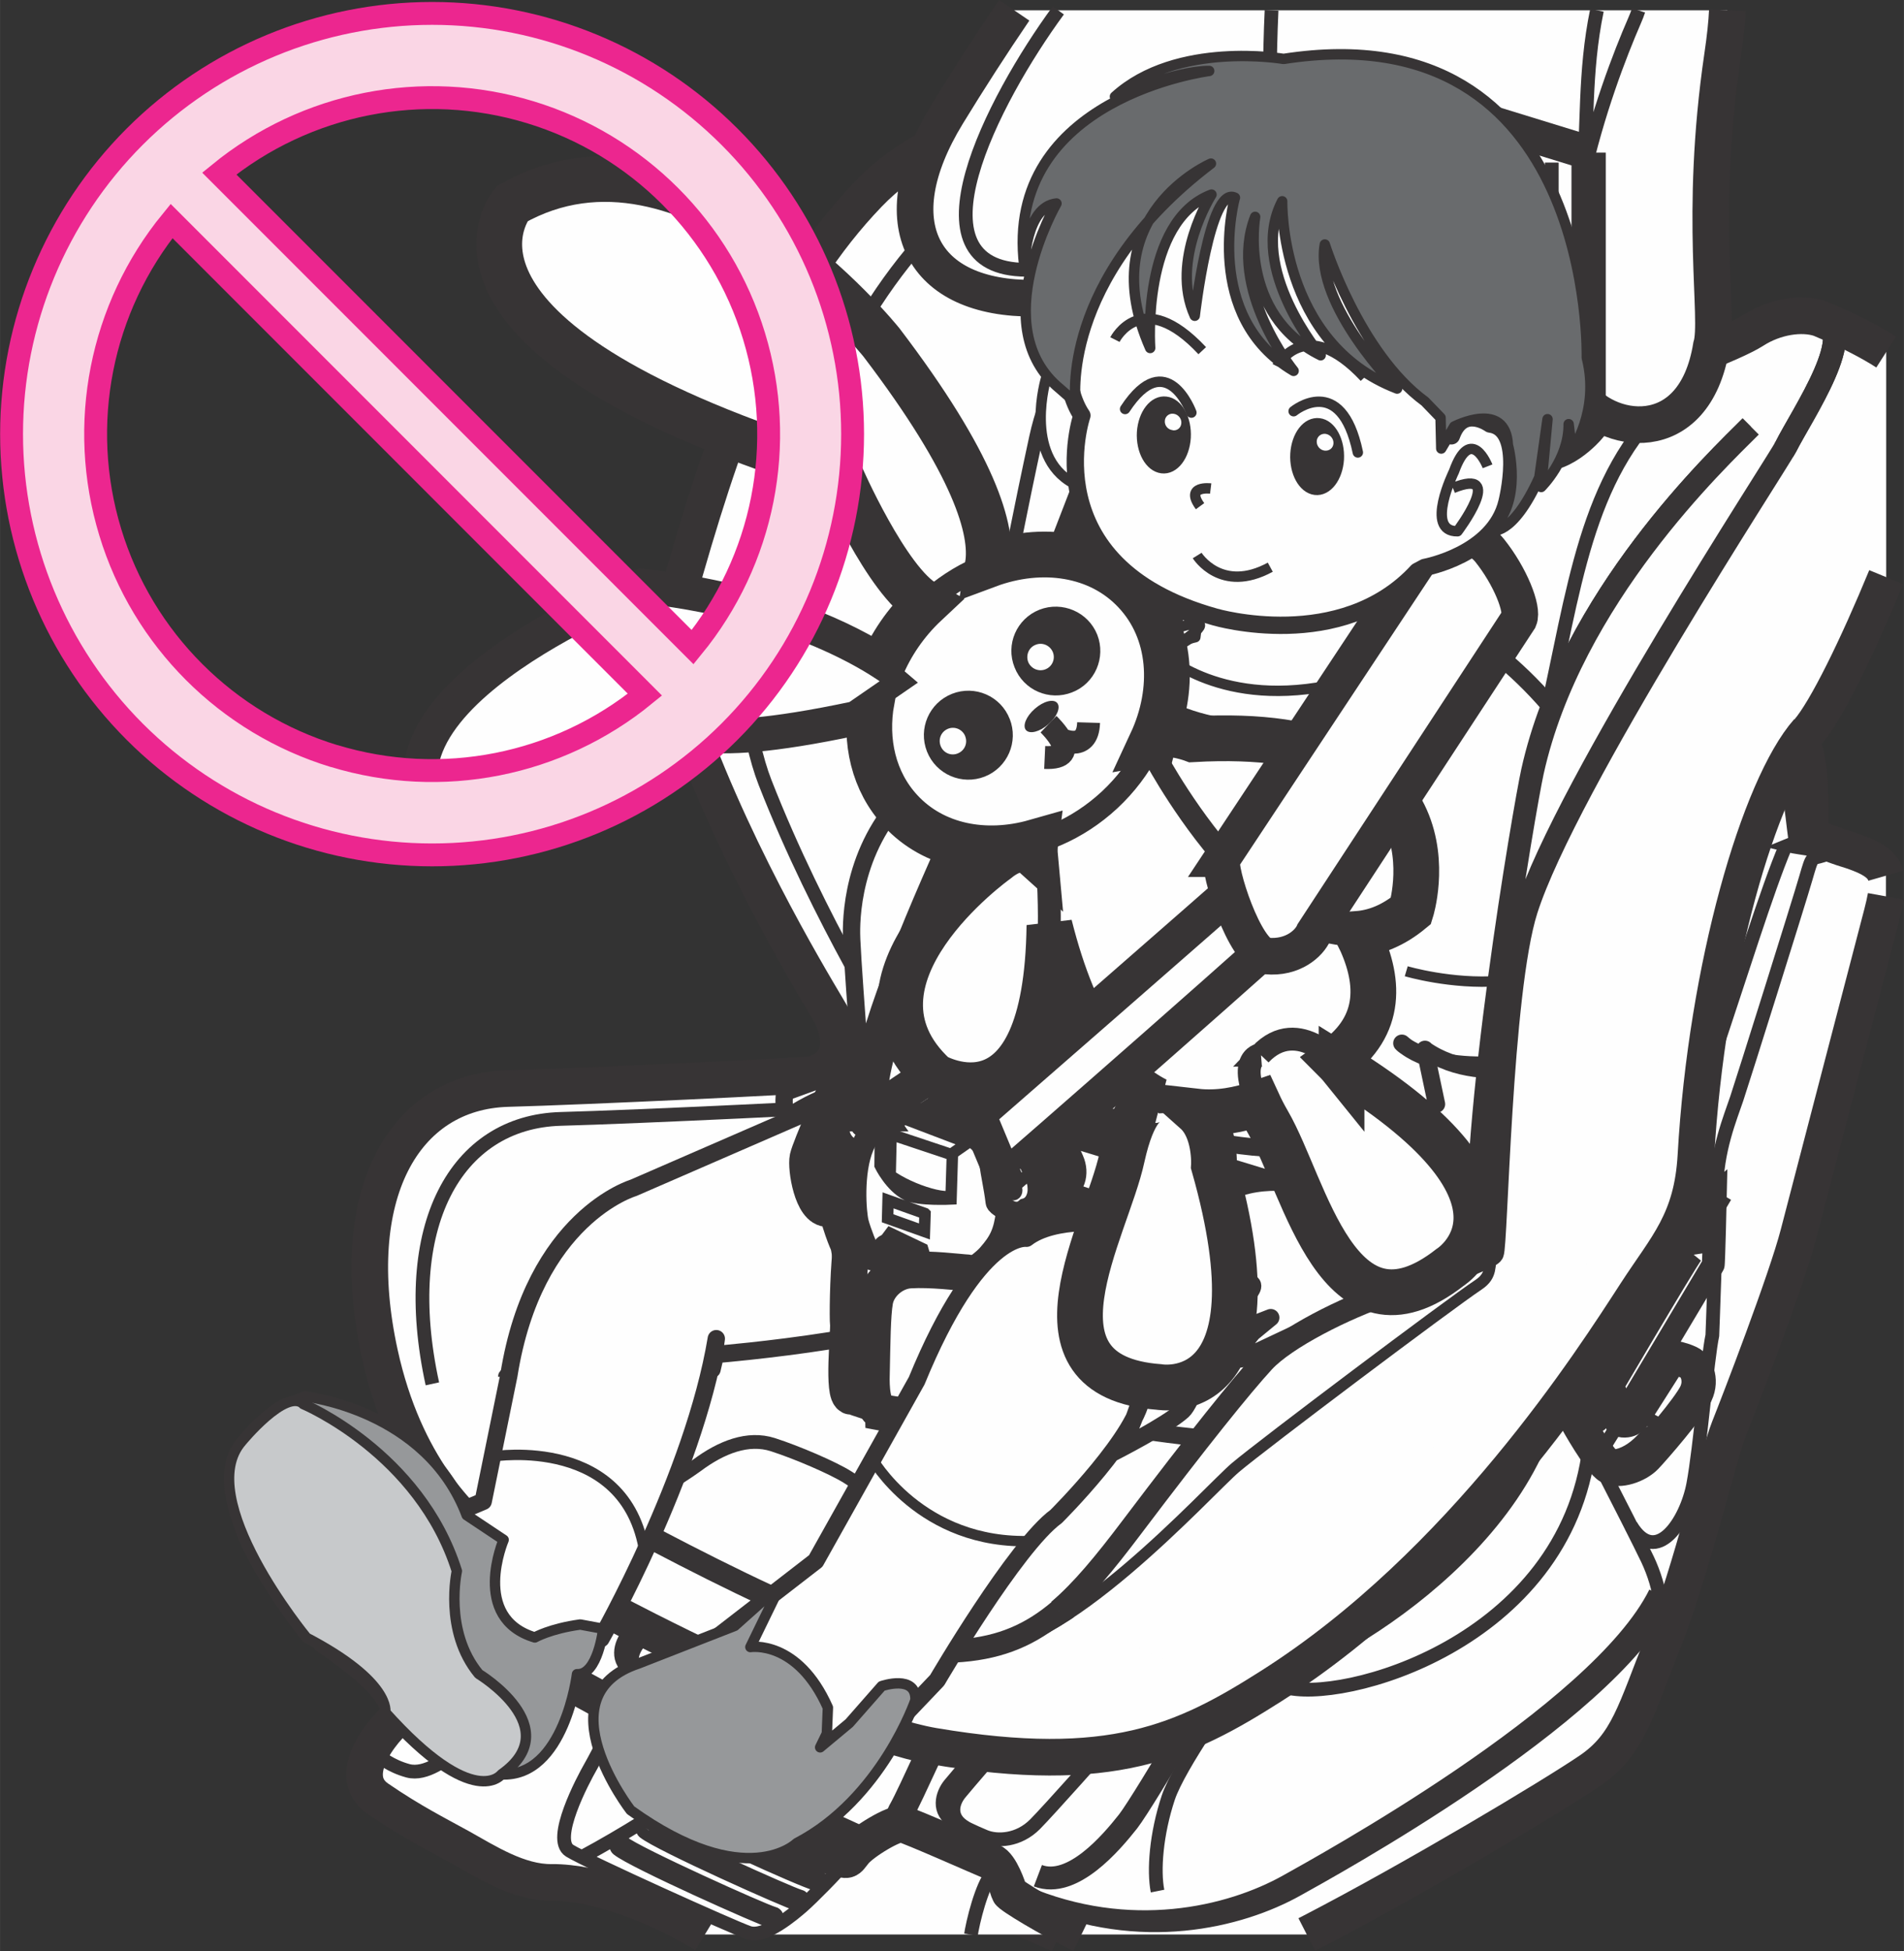 <?xml version="1.0" encoding="UTF-8"?>
<!DOCTYPE svg PUBLIC "-//W3C//DTD SVG 1.1//EN" "http://www.w3.org/Graphics/SVG/1.1/DTD/svg11.dtd">
<!-- Creator: CorelDRAW 2019 (64-Bit) -->
<svg xmlns="http://www.w3.org/2000/svg" xml:space="preserve" width="14.668mm" height="15.028mm" version="1.1" style="shape-rendering:geometricPrecision; text-rendering:geometricPrecision; image-rendering:optimizeQuality; fill-rule:evenodd; clip-rule:evenodd"
viewBox="0 0 164.83 168.88"
 xmlns:xlink="http://www.w3.org/1999/xlink">
 <rect x="0" y="0" width="164.83" height="168.88" fill="#333333" stroke="none"/>
 <defs>
  <style type="text/css">
   <![CDATA[
    .str0 {stroke:#373435;stroke-width:3.17;stroke-miterlimit:4}
    .str5 {stroke:#373435;stroke-width:0.9;stroke-miterlimit:4}
    .str1 {stroke:#373435;stroke-width:1.19;stroke-miterlimit:4}
    .str2 {stroke:#373435;stroke-width:2.97;stroke-miterlimit:4}
    .str4 {stroke:#373435;stroke-width:0.99;stroke-miterlimit:4}
    .str9 {stroke:#373435;stroke-width:3.96;stroke-miterlimit:4}
    .str3 {stroke:#373435;stroke-width:1.98;stroke-miterlimit:4}
    .str11 {stroke:#EC268F;stroke-width:1.98;stroke-miterlimit:4}
    .str6 {stroke:#373435;stroke-width:0.9;stroke-linejoin:round;stroke-miterlimit:4}
    .str8 {stroke:#373435;stroke-width:1.19;stroke-linejoin:round;stroke-miterlimit:4}
    .str7 {stroke:#373435;stroke-width:1.5;stroke-linejoin:round;stroke-miterlimit:4}
    .str10 {stroke:#373435;stroke-width:0.9;stroke-linecap:round;stroke-linejoin:round;stroke-miterlimit:4}
    .fil1 {fill:none;fill-rule:nonzero}
    .fil0 {fill:#FEFEFE;fill-rule:nonzero}
    .fil5 {fill:#C7C9CB;fill-rule:nonzero}
    .fil4 {fill:#96989A;fill-rule:nonzero}
    .fil2 {fill:#696B6D;fill-rule:nonzero}
    .fil3 {fill:#373435;fill-rule:nonzero}
    .fil6 {fill:#FAD6E5;fill-rule:nonzero}
   ]]>
  </style>
 </defs>
 <g id="Слой_x0020_1">
  <path class="fil0" d="M85.12 109.3l-36.5 16.26c-1.96,3.16 -4.33,9.09 -4.97,10.68 -1.15,2.88 -0.91,8.45 4.65,11.32 4.44,2.27 31.08,14.39 43.41,19.87l21.42 0 0.47 -0.24c8.93,-4.63 20.75,-11.7 24.06,-13.95 3.31,-2.26 3.91,-5.12 6.32,-11.13 2.4,-6.02 4.81,-16.24 5.72,-18.5 0.9,-2.26 4.96,-12.78 6.01,-16.84 1.05,-4.06 6.24,-23.92 7.22,-27.68 0.15,-0.57 0.26,-1.07 0.34,-1.51l0 -1.79c-0.31,-1.08 -1.4,-1.7 -3.8,-2.42 -0.16,-0.05 -2.01,-0.7 -2.72,-1.05 -0.17,-3.17 0.46,-9.09 -2.64,-9.85 -14.29,-3.53 -45.49,-1.58 -45.49,-1.58l-23.51 48.42z"/>
  <path class="fil1 str0" d="M85.12 109.3l-36.5 16.26c-1.96,3.16 -4.33,9.09 -4.97,10.68 -1.15,2.88 -0.91,8.45 4.65,11.32 4.44,2.27 31.08,14.39 43.41,19.87m21.42 0l0.47 -0.24c8.93,-4.63 20.75,-11.7 24.06,-13.95 3.31,-2.26 3.91,-5.12 6.32,-11.13 2.4,-6.02 4.81,-16.24 5.72,-18.5 0.9,-2.26 4.96,-12.78 6.01,-16.84 1.05,-4.06 6.24,-23.92 7.22,-27.68 0.15,-0.57 0.26,-1.07 0.34,-1.51m0 -1.79c-0.31,-1.08 -1.4,-1.7 -3.8,-2.42 -0.16,-0.05 -2.01,-0.7 -2.72,-1.05 -0.17,-3.17 0.46,-9.09 -2.64,-9.85 -14.29,-3.53 -45.49,-1.58 -45.49,-1.58l-23.51 48.42"/>
  <path class="fil1 str1" d="M156.6 72.43l-1.81 0.74c1.06,0.26 4.12,0.51 3.07,0.86 -1.05,0.35 -0.92,-0.13 -1.53,1.98 -0.61,2.11 -5.45,17.5 -5.98,19.08 -0.53,1.59 -1.76,4.49 -1.76,8 0,3.52 -0.35,12.49 -0.35,12.49 -0.44,2.08 -1.05,9.67 -1.65,12.87 -0.6,3.2 -3.2,7.19 -5.39,3.6"/>
  <line class="fil1 str2" x1="148.58" y1="103.09" x2="136.6" y2= "123.41" />
  <path class="fil1 str1" d="M154.56 73.28c-3.08,7.2 -9.46,30.59 -13.45,35.45m-6.64 10.39c0.4,0.53 6.95,13.3 8.15,15.82 1.19,2.51 1.59,5.37 1.06,7.94"/>
  <path class="fil1 str3" d="M134.47 119.12c-1.66,14.63 -20.65,25.22 -24.96,25.62 -1.36,0.11 -2.78,-2.06 -2.78,-2.06 0,0 -7.62,13.1 -9.07,14.96 -1.46,1.85 -4.83,5.83 -7.81,4.7"/>
  <path class="fil1 str1" d="M137.59 125.27c-2.06,17.01 -21.59,22.24 -26.42,20.72 -1.18,-0.37 -2.31,-1.51 -2.31,-1.51m34.46 -6.64c-5.1,10.29 -29.24,23.47 -31.92,24.98 -5.02,2.82 -13.63,4.83 -22.69,0.97 -4.07,-1.74 -9.41,-3.96 -10.47,-4.66 -1.06,-0.71 -1.24,-1.76 -0.61,-2.81 0.61,-1.06 4.04,-8.62 4.04,-8.62m62.58 -9.15c-5.1,10.28 -29.25,23.47 -31.93,24.97 -5.01,2.81 -13.63,4.84 -22.69,0.97 -4.07,-1.74 -9.41,-3.96 -10.47,-4.66 -1.06,-0.71 -1.23,-1.76 -0.61,-2.82 0.61,-1.05 4.04,-8.62 4.04,-8.62m-34.71 -18.23c0,0 -1.97,4.25 -2.74,6.2 -0.87,2.2 -1.49,5.4 2.27,7.73 3.87,2.4 10.73,6.27 11.4,6.53 0.67,0.27 3,0.4 3.86,-1.19 0.87,-1.61 3.06,-6.73 3.06,-6.73m-8.1 -5.03c0,0 -2.58,2.96 -3.25,3.78 -0.65,0.79 -1.15,2.37 0.44,3.25 0.85,0.48 1.55,0.81 2.6,1.25 1.06,0.44 2.9,0.38 4.35,-1.07 1.23,-1.23 3.69,-3.96 3.69,-3.96m-6.91 -2.54c0,0 -2.57,2.97 -3.25,3.78 -0.65,0.8 -1.11,2.15 0.47,3.03m29.7 5.48c0,0 -2.58,2.96 -3.25,3.78 -0.65,0.79 -1.15,2.37 0.44,3.25 0.85,0.47 1.55,0.81 2.6,1.25 1.05,0.44 2.91,0.38 4.35,-1.07 1.23,-1.24 6.16,-6.8 6.16,-6.8m-9.38 0.29c0,0 -2.58,2.97 -3.25,3.79 -0.66,0.78 -1.11,2.14 0.47,3.03m29.29 -21.33c2.29,0.75 4.18,1.23 4.88,1.28 0.7,0.04 1.89,0.67 1.97,1.32m-0.35 0.43c0,0 -1.98,-1.09 -2.64,-1.28 -0.66,-0.17 -1.36,-0.48 -1.93,0.19 -0.57,0.66 -4.67,5.67 -4.67,5.67m19.27 -14.25c-0.53,-0.44 -4.44,-2.73 -5.02,-2.95 -0.57,-0.22 -2.9,-1.06 -4.01,-0.75m-12.81 18.75c-0.93,1.05 -5.54,7.59 -6.45,10.31 -1.05,3.16 -1.28,6.33 -0.93,8.09"/>
  <path class="fil0" d="M156.51 63.3c-4.22,4.8 -8.77,20.46 -9.69,36.7 -0.32,5.7 -2.53,7.83 -5.18,11.92 -3.74,5.77 -15.03,23.49 -31.61,34.02 -7.52,4.78 -13.82,7.78 -29.19,5.19 -10.02,-1.69 -35.58,-15.37 -38.34,-17.62 -2.51,-1.85 -7.5,-6.61 -9.63,-16.37 -2.97,-13.6 1.99,-22.68 11.1,-22.93 6.51,-0.17 25.99,-1.1 26.38,-1.22 0.4,-0.13 3.51,-0.93 1.66,-5.06 -0.25,-0.55 -6.91,-11.03 -11.58,-22.98 -1.54,-3.94 -2.45,-10.93 -1.12,-15.56 3.96,-13.77 8.11,-24.52 15.87,-32.6 6.5,-6.76 15.75,-7.02 21.66,-6.85 1.15,0.04 4.32,0.61 5.82,2.78 3.03,4.4 5,10.85 8.59,11.8 2.92,0.76 18.43,5.57 25.68,7.68 3.89,1.13 6.96,-0.27 6.96,-0.27 0,0 6.08,-2.17 7.92,-3.35 1.85,-1.19 4.17,-1.54 5.75,-1.01 2.74,1.15 4.48,2.1 5.73,2.9l0 19.48c-2.48,6.02 -5.2,11.59 -6.76,13.37z"/>
  <path class="fil1 str0" d="M156.51 63.3c-4.22,4.8 -8.77,20.46 -9.69,36.7 -0.32,5.7 -2.53,7.83 -5.18,11.92 -3.74,5.77 -15.03,23.49 -31.61,34.02 -7.52,4.78 -13.82,7.78 -29.19,5.19 -10.02,-1.69 -35.58,-15.37 -38.34,-17.62 -2.51,-1.85 -7.5,-6.61 -9.63,-16.37 -2.97,-13.6 1.99,-22.68 11.1,-22.93 6.51,-0.17 25.99,-1.1 26.38,-1.22 0.4,-0.13 3.51,-0.93 1.66,-5.06 -0.25,-0.55 -6.91,-11.03 -11.58,-22.98 -1.54,-3.94 -2.45,-10.93 -1.12,-15.56 3.96,-13.77 8.11,-24.52 15.87,-32.6 6.5,-6.76 15.75,-7.02 21.66,-6.85 1.15,0.04 4.32,0.61 5.82,2.78 3.03,4.4 5,10.85 8.59,11.8 2.92,0.76 18.43,5.57 25.68,7.68 3.89,1.13 6.96,-0.27 6.96,-0.27 0,0 6.08,-2.17 7.92,-3.35 1.85,-1.19 4.17,-1.54 5.75,-1.01 2.74,1.15 4.48,2.1 5.73,2.9m0 19.48c-2.48,6.02 -5.2,11.59 -6.76,13.37"/>
  <path class="fil1 str1" d="M77.73 103.1c3.8,1.56 31.1,12.09 33.34,12.09m-33.86 -12.27c-2.24,0.17 -33.51,15.03 -33.51,16.24m34.89 -16.42c0,-4.5 5.94,-41.08 11.1,-64.87 1.75,-8.09 7.39,-13.05 12.67,-13.96"/>
  <path class="fil1 str3" d="M128.12 109.07c0.6,-0.26 1,-0.47 1.08,-0.61 0.35,-0.52 0.68,-22.6 2.94,-29.71 3.41,-10.72 21.82,-38.8 22.46,-40.08 1.38,-2.76 6.58,-10.32 2.94,-11.12m-110.42 100.61c7.6,3.97 26.52,14.78 34.12,14.78 7.6,0 10.99,-3.04 16.86,-10.81 5.87,-7.77 9.5,-12.26 11.4,-14.34 1.9,-2.06 7.09,-4.66 10.71,-5.87 2.7,-0.9 6.15,-2.08 7.9,-2.85"/>
  <path class="fil1 str1" d="M132.67 66.77c3.11,-11.75 3.58,-22.09 9.32,-29.48"/>
  <path class="fil1 str4" d="M129.2 108.46c-0.36,1.09 0.05,1.89 -1.2,2.73 -2.55,1.7 -18.7,13.84 -21.04,15.82 -2.34,1.98 -15.35,16.48 -22.54,15.58"/>
  <path class="fil1 str3" d="M151.56 36.91c-2.88,2.88 -15.54,14.81 -18.89,29.86 -0.71,3.23 -5.4,30.67 -4.68,42.36"/>
  <path class="fil1 str1" d="M77.81 90.7c-0.25,-0.55 -6.91,-11.03 -11.58,-22.98 -1.54,-3.94 -2.45,-10.93 -1.12,-15.56 3.96,-13.77 8.11,-24.52 15.87,-32.6 6.51,-6.76 15.75,-7.03 21.66,-6.85m-65.21 107.06c-2.97,-13.6 2,-22.67 11.1,-22.93 6.5,-0.17 25.98,-1.1 26.38,-1.23"/>
  <path class="fil0" d="M149.54 0.89c-0.05,1.1 -0.19,2.4 -0.42,3.96 -2.05,13.92 -0.24,22.76 -0.97,25.11 -1.47,9.01 -9.23,7.65 -11.62,3.97 -6.9,-0.3 -22.35,-5.63 -23.98,-6.64 -1.07,-0.66 -1.29,-1.32 -1.48,-2.96l-0.64 -4.03c-0.13,-0.69 0.11,-1.47 -1.48,-1.71 -1.59,-0.24 -9.47,-0.29 -9.47,-0.29 0,0 -0.27,2.87 -0.37,3.89 -0.09,1.02 -0.98,3.12 -2.07,3.22 -1.45,0.13 -4.63,0.37 -7.51,0.4 -9.68,0.1 -13.34,-6.42 -7.53,-15.93 1.79,-2.93 3.79,-6.04 5.8,-8.99l61.73 0z"/>
  <path class="fil1 str0" d="M149.54 0.89c-0.05,1.1 -0.19,2.4 -0.42,3.96 -2.05,13.92 -0.24,22.76 -0.97,25.11 -1.47,9.01 -9.23,7.65 -11.62,3.97 -6.9,-0.3 -22.35,-5.63 -23.98,-6.64 -1.07,-0.66 -1.29,-1.32 -1.48,-2.96l-0.64 -4.03c-0.13,-0.69 0.11,-1.47 -1.48,-1.71 -1.59,-0.24 -9.47,-0.29 -9.47,-0.29 0,0 -0.27,2.87 -0.37,3.89 -0.09,1.02 -0.98,3.12 -2.07,3.22 -1.45,0.13 -4.63,0.37 -7.51,0.4 -9.68,0.1 -13.34,-6.42 -7.53,-15.93 1.79,-2.93 3.79,-6.04 5.8,-8.99"/>
  <path class="fil1 str1" d="M110.08 0.89c-0.37,8.06 -0.01,16.93 0.52,18.43m27.65 -18.43c-1.13,5.42 -0.76,10.38 -1.21,14.45m-0.4 18.23c-3.01,-11.36 2.32,-25.93 4.87,-31.79 0.13,-0.3 0.25,-0.6 0.34,-0.88m-50.23 0c-5.71,7.79 -13.26,22.41 -2.78,22.45 0.68,0 7.33,0.54 9.87,-0.63"/>
  <path class="fil0" d="M35.23 148.01c-1.69,1.07 -5.6,5.55 -2.53,7.66 2.92,2 5.06,3.06 7.12,4.2 2.28,1.27 5.07,3.08 7.92,3.05 3.81,-0.04 9.1,1.96 13.28,4.51l32.6 0c-2.76,-1.34 -6.19,-3.4 -6.26,-3.67 -0.08,-0.31 -0.75,-2.33 -1.51,-2.63 -0.77,-0.31 -7.04,-3.1 -7.72,-3.25 -0.69,-0.16 -3.46,1.53 -4.15,2.37 -0.68,0.84 -0.46,0.84 -1.83,0.46 -1.38,-0.38 -9.56,-4.05 -10.47,-4.81 -0.91,-0.77 -1.65,-0.83 -1.69,-2.05 -0.02,-0.61 -0.11,-2.17 -1.04,-2.86 -0.91,-0.69 -12.96,-7.13 -13.26,-7.35 -0.31,-0.23 -1.07,-0.85 -2.37,-0.31 -1.3,0.53 -6.44,3.66 -8.11,4.69z"/>
  <path class="fil1 str0" d="M35.23 148.01c-1.69,1.07 -5.6,5.55 -2.53,7.66 2.92,2 5.06,3.06 7.12,4.2 2.28,1.27 5.07,3.08 7.92,3.05 3.81,-0.04 9.1,1.96 13.28,4.51m32.6 0c-2.76,-1.34 -6.19,-3.4 -6.26,-3.67 -0.08,-0.31 -0.75,-2.33 -1.51,-2.63 -0.77,-0.31 -7.04,-3.1 -7.72,-3.25 -0.69,-0.16 -3.46,1.53 -4.15,2.37 -0.68,0.84 -0.46,0.84 -1.83,0.46 -1.38,-0.38 -9.56,-4.05 -10.47,-4.81 -0.91,-0.77 -1.65,-0.83 -1.69,-2.05 -0.02,-0.61 -0.11,-2.17 -1.04,-2.86 -0.91,-0.69 -12.96,-7.13 -13.26,-7.35 -0.31,-0.23 -1.07,-0.85 -2.37,-0.31 -1.3,0.53 -6.44,3.66 -8.11,4.69"/>
  <path class="fil1 str1" d="M86.19 161.91c-0.88,0.44 -1.73,3.4 -2.07,5.16l-0.06 0.37m-24.27 -12.54c-1.88,1.41 -5.98,3.98 -9.26,5.74m3.05 -12.24c-0.61,0.88 -1.73,3.24 -2.44,4.48 -0.7,1.22 -3.4,6.33 -1.82,7.3 1.58,0.97 14.19,6.66 15.51,7.1 1.41,0.47 3.87,-1.64 4.64,-2.31 0.86,-0.76 2.84,-2.76 3.98,-4.08m-40.6 -8.87c0,0 0.92,0.82 2.47,1.24 1.55,0.41 3.3,-1.03 4.33,-1.76 1.32,-0.92 5.89,-5.16 7.33,-6.7m6.91 4.12c0.93,0.42 5.16,3.51 5.67,5.05m-6.13 5.57c-0.11,0.15 -0.09,0.37 0.06,0.49 1.34,1.09 12.51,6.06 13.32,6.27 0.19,0.04 0.38,-0.07 0.42,-0.26 0.05,-0.19 -0.06,-0.38 -0.25,-0.42 -0.89,-0.23 -11.86,-5.17 -13.05,-6.14 -0.16,-0.12 -0.38,-0.1 -0.5,0.06m2.28 -1.49c-0.12,0.15 -0.1,0.37 0.05,0.5 1.35,1.09 12.51,6.07 13.32,6.27 0.19,0.04 0.38,-0.06 0.43,-0.26 0.04,-0.19 -0.07,-0.38 -0.26,-0.42 -0.88,-0.23 -11.86,-5.17 -13.05,-6.14 -0.15,-0.11 -0.37,-0.1 -0.49,0.06m2.12 -1.49c-0.12,0.15 -0.1,0.37 0.05,0.5 1.28,1.03 11.58,5.68 12.7,5.96 0.19,0.04 0.38,-0.07 0.43,-0.26 0.04,-0.19 -0.07,-0.38 -0.26,-0.42 -0.77,-0.19 -11.19,-4.82 -12.43,-5.82 -0.15,-0.12 -0.37,-0.1 -0.5,0.05m-4.5 -25.25c0,0 5.83,-3.62 6.99,-4.49 2.15,-1.61 4.45,-2.49 6.59,-1.81 2.14,0.69 5.21,2.02 6.44,2.79 1.23,0.75 3.93,2.84 1.78,4.33 -1.82,1.27 -7.75,5.75 -7.75,5.75"/>
  <path class="fil0" d="M137.53 13.22l-20.87 -6.42 0 27.2c0,0 13.47,4.35 15.91,5.18 2.45,0.83 4.96,-2.14 4.96,-2.14l0 -23.83z"/>
  <path class="fil1 str2" d="M137.53 13.22l-20.87 -6.42 0 27.2c0,0 13.47,4.35 15.91,5.18 2.45,0.83 4.96,-2.14 4.96,-2.14l0 -23.83z"/>
  <path class="fil1 str1" d="M123.14 13.83c0,-0.55 -0.42,-1.14 -0.95,-1.3l-2.22 -0.73c-0.52,-0.17 -0.94,0.13 -0.94,0.68l0 10c0,0.55 0.42,1.13 0.94,1.31l2.22 0.73c0.52,0.17 0.95,-0.14 0.95,-0.69l0 -10zm-2.48 -1.62l0 11.72m11.14 -7.62c0,-0.55 -0.42,-1.13 -0.95,-1.31l-2.21 -0.73c-0.52,-0.17 -0.95,0.15 -0.95,0.69l0 9.99c0,0.55 0.43,1.14 0.95,1.31l2.21 0.73c0.53,0.17 0.95,-0.13 0.95,-0.68l0 -10zm-2.47 -1.62l0 11.71m5.01 -12.33l0 23.93"/>
  <path class="fil0" d="M146.49 108.49c-0.54,-1.91 0.04,-3.41 2.01,-5.1 0,0 -0.14,6.19 -0.19,6.09l-8.46 14.17 -1.09 -2.28c0,0 7.14,-12.17 7.73,-12.89z"/>
  <path class="fil1 str3" d="M146.49 108.49c-0.54,-1.91 0.04,-3.41 2.01,-5.1 0,0 -0.14,6.19 -0.19,6.09l-8.46 14.17 -1.09 -2.28c0,0 7.14,-12.17 7.73,-12.89z"/>
  <path class="fil0" d="M141.49 122.44c0,0 2.64,-4.13 2.86,-4.49 0.21,-0.36 0.44,-0.49 0.92,-0.36 0.49,0.14 0.53,0.14 1.01,0.36 0.48,0.22 1.14,1.41 0.53,2.68 -0.62,1.28 -3.56,4.67 -4.31,5.46 -0.75,0.79 -2.34,1.32 -3.17,0.88 -0.84,-0.44 -2.87,-4.09 -2.87,-4.09l2.29 -3.69 1.6 3.72c0.86,0.16 1.13,-0.46 1.13,-0.46z"/>
  <path class="fil1 str2" d="M141.49 122.44c0,0 2.64,-4.13 2.86,-4.49 0.21,-0.36 0.44,-0.49 0.92,-0.36 0.49,0.14 0.53,0.14 1.01,0.36 0.48,0.22 1.14,1.41 0.53,2.68 -0.62,1.28 -3.56,4.67 -4.31,5.46 -0.75,0.79 -2.34,1.32 -3.17,0.88 -0.84,-0.44 -2.87,-4.09 -2.87,-4.09l2.29 -3.69 1.6 3.72c0.86,0.16 1.13,-0.46 1.13,-0.46z"/>
  <path class="fil1 str1" d="M146.36 118.16c0.48,0.23 0.48,0.96 0.13,1.71 -0.38,0.8 -1.45,2.33 -2.54,3.62 -0.67,0.79 -0.99,0.23 -1.45,0.79 -1.59,1.89 -3.47,2.34 -4.46,1m5.91 -1.79l-2.21 -1.19m-3.13 3.33l1.64 -2.63"/>
  <path class="fil0" d="M138.86 122.73c0.02,-0.38 -0.15,-0.71 -0.36,-0.72 -0.22,-0.01 -0.41,0.29 -0.43,0.69 -0.02,0.38 0.15,0.71 0.36,0.72 0.22,0 0.41,-0.3 0.43,-0.69z"/>
  <path class="fil1 str4" d="M138.86 122.73c0.02,-0.38 -0.15,-0.71 -0.36,-0.72 -0.22,-0.01 -0.41,0.29 -0.43,0.69 -0.02,0.38 0.15,0.71 0.36,0.72 0.22,0 0.41,-0.3 0.43,-0.69z"/>
  <path class="fil0" d="M148.27 107.17c0.02,-0.39 -0.14,-0.71 -0.37,-0.73 -0.22,-0 -0.4,0.3 -0.42,0.69 -0.02,0.39 0.14,0.71 0.36,0.72 0.22,0 0.41,-0.3 0.43,-0.68z"/>
  <path class="fil1 str4" d="M148.27 107.17c0.02,-0.39 -0.14,-0.71 -0.37,-0.73 -0.22,-0 -0.4,0.3 -0.42,0.69 -0.02,0.39 0.14,0.71 0.36,0.72 0.22,0 0.41,-0.3 0.43,-0.68z"/>
  <path class="fil1 str1" d="M155.46 72.83c-0.18,-0.65 -0.52,-5.53 -1.17,-6.17"/>
  <path class="fil0" d="M96.73 25.51c0,0 8.37,0.02 9.51,0.06 1.15,0.04 3.19,-0.51 3.66,-2.78 0.46,-2.21 -0.65,-6.03 -0.65,-6.03l-3.32 2.13c0,0 -0.16,1.02 -0.19,2.09 -0.03,1.07 -1.35,0.89 -1.81,0.95 -0.46,0.07 -6.6,-0.32 -6.6,-0.32l-0.58 3.91z"/>
  <path class="fil1 str2" d="M96.73 25.51c0,0 8.37,0.02 9.51,0.06 1.15,0.04 3.19,-0.51 3.66,-2.78 0.46,-2.21 -0.65,-6.03 -0.65,-6.03l-3.32 2.13c0,0 -0.16,1.02 -0.19,2.09 -0.03,1.07 -1.35,0.89 -1.81,0.95 -0.46,0.07 -6.6,-0.32 -6.6,-0.32"/>
  <path class="fil1 str1" d="M106.07 19.2c0,0 1.74,4.31 -2.38,4.29 -0.46,0 -7.09,-0.29 -7.09,-0.29"/>
  <polyline class="fil1 str4" points="105.92,18.88 107.13,19.42 109.48,17.71 "/>
  <path class="fil1 str1" d="M107.14 19.36c0,0 0.06,1.6 0.05,2.4 -0.01,1.91 -0.19,3.56 -3.28,3.67"/>
  <path class="fil1 str5" d="M103.6 40.3c0.04,-0.82 0.74,-1.46 1.56,-1.42l9.2 0.57c0.81,0.05 1.43,0.77 1.39,1.59 -0.04,0.84 -0.74,1.47 -1.56,1.43l-9.2 -0.57c-0.81,-0.05 -1.43,-0.76 -1.38,-1.6zm-2.85 12.97c0.04,-0.84 0.74,-1.47 1.56,-1.42l9.19 0.55c0.81,0.06 1.45,0.77 1.39,1.6 -0.05,0.84 -0.75,1.46 -1.57,1.42l-9.2 -0.56c-0.81,-0.05 -1.44,-0.77 -1.38,-1.6z"/>
  <path class="fil1 str6" d="M124.67 45.73c0,0 -0.89,3.69 2.57,2.12"/>
  <path class="fil2" d="M67.69 94.67c0,0 -1.57,19.04 12.38,22.13l5.96 1.65 7.98 -13.53 -7.76 -13.06 -18.56 2.82z"/>
  <path class="fil1 str6" d="M67.69 94.67c0,0 -1.57,19.04 12.38,22.13l5.96 1.65 7.98 -13.53 -7.76 -13.06 -18.56 2.82z"/>
  <path class="fil0" d="M67.93 94.55l18.35 -6.66 34.62 6.58 5.57 8.31c0,0 -0.93,15.77 -7.75,17.38 0,0 -3.89,4.88 -9.49,4.63 0,0 -22.18,-0.55 -23.12,-7.38 -0.95,-6.83 -1.74,-22.73 -8.7,-22.71 0,0 -3.12,-1.91 -8.95,1.82 0,0 -0.79,0.17 -0.53,-1.98z"/>
  <path class="fil1 str7" d="M67.93 94.55l18.35 -6.66 34.62 6.58 5.57 8.31c0,0 -0.93,15.77 -7.75,17.38 0,0 -3.89,4.88 -9.49,4.63 0,0 -22.18,-0.55 -23.12,-7.38 -0.95,-6.83 -1.74,-22.73 -8.7,-22.71 0,0 -3.12,-1.91 -8.95,1.82 0,0 -0.79,0.17 -0.53,-1.98z"/>
  <path class="fil3" d="M109.57 112.96c0.17,0.02 0.32,-0.09 0.33,-0.26 0,-0.19 -0.12,-0.35 -0.29,-0.36 -0.18,-0.02 -0.33,0.1 -0.34,0.28 -0.01,0.18 0.12,0.34 0.3,0.35z"/>
  <path class="fil1 str5" d="M109.57 112.96c0.17,0.02 0.32,-0.09 0.33,-0.26 0,-0.19 -0.12,-0.35 -0.29,-0.36 -0.18,-0.02 -0.33,0.1 -0.34,0.28 -0.01,0.18 0.12,0.34 0.3,0.35z"/>
  <path class="fil3" d="M110.82 114.23c0.17,0.02 0.33,-0.11 0.33,-0.28 0.01,-0.17 -0.13,-0.33 -0.29,-0.35 -0.18,-0.02 -0.33,0.1 -0.34,0.27 -0.01,0.17 0.13,0.33 0.3,0.36z"/>
  <path class="fil1 str5" d="M110.82 114.23c0.17,0.02 0.33,-0.11 0.33,-0.28 0.01,-0.17 -0.13,-0.33 -0.29,-0.35 -0.18,-0.02 -0.33,0.1 -0.34,0.27 -0.01,0.17 0.13,0.33 0.3,0.36z"/>
  <path class="fil1 str6" d="M92.02 100.7c0,0 -4.08,0.83 -5.25,13.21m-6.54 -22.3c0,0 7.71,2.53 8.19,13.34m1.26 1.49c0,0 7.18,-7.6 14.41,-4.69m11.48 10.86c0,0 2.11,5.84 -4.01,10.89"/>
  <line class="fil1" x1="103.58" y1="53.14" x2="103.94" y2= "56.93" />
  <line class="fil1 str6" x1="103.58" y1="53.14" x2="103.94" y2= "56.93" />
  <polygon class="fil0" points="118.52,32.95 113.93,42.94 119.79,44.35 125.09,33.89 "/>
  <polygon class="fil1 str5" points="118.52,32.95 113.93,42.94 119.79,44.35 125.09,33.89 "/>
  <path class="fil0" d="M74.27 94.36l-19.44 8.45c0,0 -8.61,2.53 -10.78,16.23l-2.22 10.9 -1.28 0.54 -10.58 -2.99 10.83 21.35 11.23 -7.02c0,0 8,-14.05 9.98,-25.96l-0.37 2.66 0.3 -1.29c0,0 18.95,-1.54 22.25,-4.94 0,0 2.54,-18.1 -9.91,-17.94z"/>
  <path class="fil1 str7" d="M74.27 94.36l-19.44 8.45c0,0 -8.61,2.53 -10.78,16.23l-2.22 10.9 -1.28 0.54 -10.58 -2.99 10.83 21.35 11.23 -7.02c0,0 8,-14.05 9.98,-25.96l-0.37 2.66 0.3 -1.29c0,0 18.95,-1.54 22.25,-4.94 0,0 2.54,-18.1 -9.91,-17.94z"/>
  <path class="fil4" d="M26.39 120.86c0,0 10.55,1.12 14.01,10.28l3.2 2.13c0,0 -2.9,6.76 2.7,8.45 0,0 1.32,-0.76 3.93,-1.12l1.99 0.37c0,0 -0.45,4.03 -2.27,3.93 0,0 -1.09,8.94 -6.54,8.67 0,0 -3.06,2.32 -10.06,-5.37 0,0 0.55,-1.46 -5.63,-5.64 0,0 -16.38,-16.08 -1.32,-21.71z"/>
  <path class="fil1 str6" d="M26.39 120.86c0,0 10.55,1.12 14.01,10.28l3.2 2.13c0,0 -2.9,6.76 2.7,8.45 0,0 1.32,-0.76 3.93,-1.12l1.99 0.37c0,0 -0.45,4.03 -2.27,3.93 0,0 -1.09,8.94 -6.54,8.67 0,0 -3.06,2.32 -10.06,-5.37 0,0 0.55,-1.46 -5.63,-5.64 0,0 -16.38,-16.08 -1.32,-21.71z"/>
  <path class="fil5" d="M26.25 121.52c0,0 10.08,4.22 13.3,14.45 0,0 -1.17,5.21 1.9,8.91 0,0 7.69,4.65 1.96,8.69 0,0 -2.35,3.23 -10.06,-5.37 0,0 0.58,-2.59 -6.82,-6.46 0,0 -9.94,-12.05 -5.61,-16.99 0,0 3.81,-4.64 5.34,-3.24z"/>
  <path class="fil1 str6" d="M26.25 121.52c0,0 10.08,4.22 13.3,14.45 0,0 -1.17,5.21 1.9,8.91 0,0 7.69,4.65 1.96,8.69 0,0 -2.35,3.23 -10.06,-5.37 0,0 0.58,-2.59 -6.82,-6.46 0,0 -9.94,-12.05 -5.61,-16.99 0,0 3.81,-4.64 5.34,-3.24zm16.45 4.53c0,0 11.93,-1.93 13.17,8.87"/>
  <path class="fil0" d="M104.7 45.68c0,0 13.71,-4.1 16.92,2.35l1.95 5.17c0,0 4.02,0.27 11.85,11.99l-40.8 6.97 -1.39 -14.5 10.25 -2.51 1.23 -9.47z"/>
  <path class="fil1 str6" d="M104.7 45.68c0,0 13.71,-4.1 16.92,2.35l1.95 5.17c0,0 4.02,0.27 11.85,11.99l-40.8 6.97 -1.39 -14.5 10.25 -2.51 1.23 -9.47z"/>
  <path class="fil0" d="M99.54 57.11c0,0 11.77,9.76 25.08,0.91l2.43 -3.27c0,0 11.48,7.04 13.23,19.11l2.14 8.09c0,0 1.06,6.19 -7.89,9.55 0,0 -9.33,2.18 -13.17,-1.21 0,0 1.26,1.51 7.49,2.29 0,0 3.63,-0.66 3.86,-0.64l-0.79 5.71c0,0 -10.64,8.89 -17.62,1.76 0,0 -8.22,0.56 -13.56,-2.08 0,0 -13.61,-1.07 -17.34,-6.67 0,0 1.78,-0.38 -2.38,-2.26l3.02 -8.62c0,0 0.77,-0.88 1.39,-3.93 0,0 -9.11,-2.74 -7.63,-8.82 0,0 14.68,-17.04 25.75,-13.88l-0.78 1.91 -3.26 2.05z"/>
  <path class="fil1 str7" d="M99.54 57.11c0,0 11.77,9.76 25.08,0.91l2.43 -3.27c0,0 11.48,7.04 13.23,19.11l2.14 8.09c0,0 1.06,6.19 -7.89,9.55 0,0 -9.33,2.18 -13.17,-1.21 0,0 1.26,1.51 7.49,2.29 0,0 3.63,-0.66 3.86,-0.64l-0.79 5.71c0,0 -10.64,8.89 -17.62,1.76 0,0 -8.22,0.56 -13.56,-2.08 0,0 -13.61,-1.07 -17.34,-6.67 0,0 1.78,-0.38 -2.38,-2.26l3.02 -8.62c0,0 0.77,-0.88 1.39,-3.93 0,0 -9.11,-2.74 -7.63,-8.82 0,0 14.68,-17.04 25.75,-13.88l-0.78 1.91 -3.26 2.05z"/>
  <path class="fil1 str6" d="M121.74 84.06c0,0 15.66,4.65 17.7,-7.18m-50.79 -15.06l-0.4 6.77c0,0 -3.18,7.12 -4.19,11.18m-2.66 -15.45c0,0 0.38,6.86 5.1,7.19"/>
  <path class="fil0" d="M103.51 62.09c0,0 -6.19,5.93 -10.92,29.96l5.78 0.95c0,0 6.91,-30.47 12.02,-29.82l-6.88 -1.09z"/>
  <path class="fil1 str6" d="M103.51 62.09c0,0 -6.19,5.93 -10.92,29.96l5.78 0.95c0,0 6.91,-30.47 12.02,-29.82l-6.88 -1.09z"/>
  <path class="fil0" d="M98.38 56.01c0.47,-0.86 10.47,-4.44 2.31,0.58 0,0 5.11,4.9 15.12,2.58 0,0 5.2,-0.69 8.98,-3.8 3.77,-3.1 -0.67,-0.09 -0.67,-0.09 0,0 -1.09,-0.58 -2.4,-1.19l-0.36 -2.58c0,0 6.24,1.05 6.47,5.57 0,0 -4.94,7.66 -15.83,5.84 0,0 -10.83,0.89 -14.3,-4.92 0,0 0.23,-1.16 0.68,-1.99z"/>
  <path class="fil1 str6" d="M98.38 56.01c0.47,-0.86 10.47,-4.44 2.31,0.58 0,0 5.11,4.9 15.12,2.58 0,0 5.2,-0.69 8.98,-3.8 3.77,-3.1 -0.67,-0.09 -0.67,-0.09 0,0 -1.09,-0.58 -2.4,-1.19l-0.36 -2.58c0,0 6.24,1.05 6.47,5.57 0,0 -4.94,7.66 -15.83,5.84 0,0 -10.83,0.89 -14.3,-4.92 0,0 0.23,-1.16 0.68,-1.99z"/>
  <path class="fil0" d="M83.59 75.28l0.05 3.85c0,0 -0.63,11.17 0.61,15.35 0,0 4.77,2.29 5.24,6.02l1.76 2.53c0,0 -0.63,3.84 -3.67,-1.15 0,0 -2.16,-1.51 -1.03,1.62l0.8 2.35c0,0 0.76,3.76 -1.51,1.2l-1.32 -2.01c0,0 -2.15,-2.64 -1.78,-0.04l0.3 2.03c0,0 0.85,3.56 -1.07,1.2l-1.91 -3.07 0.5 1.96c0,0 0.34,4.56 -1.13,1.29l-1.84 -3.44 0.67 2.55c0,0 0.69,4.02 -1.38,0.15 -1.18,-2.21 -1.32,-3.31 -1.32,-3.31 0,0 -0.05,-1.82 -0.5,-4.81 0,0 -1.17,-14.54 -1.33,-18.24 -0.03,-0.76 -0.32,-6.69 3.88,-11.66 0,0 2.58,3.87 5.97,5.63z"/>
  <path class="fil1 str7" d="M83.59 75.28l0.05 3.85c0,0 -0.63,11.17 0.61,15.35 0,0 4.77,2.29 5.24,6.02l1.76 2.53c0,0 -0.63,3.84 -3.67,-1.15 0,0 -2.16,-1.51 -1.03,1.62l0.8 2.35c0,0 0.76,3.76 -1.51,1.2l-1.32 -2.01c0,0 -2.15,-2.64 -1.78,-0.04l0.3 2.03c0,0 0.85,3.56 -1.07,1.2l-1.91 -3.07 0.5 1.96c0,0 0.34,4.56 -1.13,1.29l-1.84 -3.44 0.67 2.55c0,0 0.69,4.02 -1.38,0.15 -1.18,-2.21 -1.32,-3.31 -1.32,-3.31 0,0 -0.05,-1.82 -0.5,-4.81 0,0 -1.17,-14.54 -1.33,-18.24 -0.03,-0.76 -0.32,-6.69 3.88,-11.66 0,0 2.58,3.87 5.97,5.63z"/>
  <path class="fil0" d="M77.15 91.92c-1.56,-0.29 -3.5,0.09 -4.09,1.07 -0.58,0.97 -2.93,6.34 -3.12,7.22 -0.19,0.88 0.39,4.49 1.75,4.39 1.37,-0.1 4.88,-0.98 5.27,-1.27 0.39,-0.3 2.44,-9.76 2.53,-10.16 0.1,-0.38 -0.58,-1.17 -2.53,-1.46l0.19 0.19z"/>
  <path class="fil1 str0" d="M77.15 91.92c-1.56,-0.29 -3.5,0.09 -4.09,1.07 -0.58,0.97 -2.93,6.34 -3.12,7.22 -0.19,0.88 0.39,4.49 1.75,4.39 1.37,-0.1 4.88,-0.98 5.27,-1.27 0.39,-0.3 2.44,-9.76 2.53,-10.16 0.1,-0.38 -0.58,-1.17 -2.53,-1.46"/>
  <path class="fil1 str1" d="M77.93 92.7c-1.97,-0.26 -4.29,0.59 -4.29,1.67 0,1.07 0.58,2.73 2.34,2.64 1.76,-0.1 7.91,-3.52 1.95,-4.3zm-4.59 4.1c-0.09,0.39 -2.54,3.71 -1.76,7.42m2.27 4.38c0.76,0.3 2.3,1.52 3.72,3.26 1.41,1.75 1.34,7.62 0.44,10.33 -0.02,0.06 -0.21,0.82 -0.6,1.05"/>
  <path class="fil0" d="M87.52 60.02c-0.3,0.91 1.64,2.23 4.32,2.95 2.69,0.73 5.11,0.59 5.41,-0.32l7.92 -20.48c0.3,-0.9 -1.64,-2.22 -4.33,-2.95 -2.69,-0.73 -5.11,-0.58 -5.4,0.32l-7.92 20.48z"/>
  <path class="fil1 str0" d="M87.52 60.02c-0.3,0.91 1.64,2.23 4.32,2.95 2.69,0.73 5.11,0.59 5.41,-0.32l7.92 -20.48c0.3,-0.9 -1.64,-2.22 -4.33,-2.95 -2.69,-0.73 -5.11,-0.58 -5.4,0.32l-7.92 20.48z"/>
  <path class="fil1 str1" d="M97.26 62.65c0.3,-0.9 -1.64,-2.23 -4.33,-2.95 -2.69,-0.73 -5.11,-0.58 -5.41,0.32"/>
  <polygon class="fil0" points="119.59,113.13 86.94,102.03 88.86,96.52 124.16,107.28 "/>
  <polygon class="fil1 str0" points="119.59,113.13 86.94,102.03 88.86,96.52 124.16,107.28 "/>
  <path class="fil0" d="M82.62 91.81c-0.11,-0.26 -0.27,-0.46 -0.47,-0.61 -0.39,-0.81 -1.34,-1.09 -2.16,-0.6l-7.4 4.36c-0.85,0.5 -1.23,1.61 -0.86,2.47 0.11,0.26 0.28,0.46 0.48,0.61 0.39,0.82 1.34,1.09 2.16,0.6l7.4 -4.36c0.85,-0.5 1.23,-1.6 0.86,-2.48z"/>
  <path class="fil1 str2" d="M82.62 91.81c-0.11,-0.26 -0.27,-0.46 -0.47,-0.61 -0.39,-0.81 -1.34,-1.09 -2.16,-0.6l-7.4 4.36c-0.85,0.5 -1.23,1.61 -0.86,2.47 0.11,0.26 0.28,0.46 0.48,0.61 0.39,0.82 1.34,1.09 2.16,0.6l7.4 -4.36c0.85,-0.5 1.23,-1.6 0.86,-2.48z"/>
  <path class="fil1 str1" d="M71.74 97.53c0.37,0.87 1.36,1.17 2.2,0.67l7.4 -4.37c0.85,-0.5 1.22,-1.61 0.86,-2.48"/>
  <path class="fil0" d="M92.39 100.61l-3.67 -8.21c-0.42,-0.94 -1.45,-1.48 -2.3,-1.21 -0.27,0.09 -0.48,0.25 -0.64,0.45 -0.03,0 -0.06,0 -0.08,0.02 -0.86,0.28 -1.21,1.26 -0.79,2.2l3.68 8.22c0.42,0.94 1.45,1.48 2.3,1.2 0.27,-0.08 0.48,-0.24 0.64,-0.44 0.03,-0.01 0.06,-0.01 0.08,-0.02 0.86,-0.27 1.2,-1.26 0.78,-2.21z"/>
  <path class="fil1 str2" d="M92.39 100.61l-3.67 -8.21c-0.42,-0.94 -1.45,-1.48 -2.3,-1.21 -0.27,0.09 -0.48,0.25 -0.64,0.45 -0.03,0 -0.06,0 -0.08,0.02 -0.86,0.28 -1.21,1.26 -0.79,2.2l3.68 8.22c0.42,0.94 1.45,1.48 2.3,1.2 0.27,-0.08 0.48,-0.24 0.64,-0.44 0.03,-0.01 0.06,-0.01 0.08,-0.02 0.86,-0.27 1.2,-1.26 0.78,-2.21z"/>
  <path class="fil1 str1" d="M91.18 103.09c-0.86,0.28 -1.89,-0.25 -2.31,-1.19l-3.67 -8.23c-0.42,-0.93 -0.06,-1.92 0.79,-2.2"/>
  <path class="fil0" d="M123.36 90.82l1 4.74c0,0 -7.9,4.28 -11.42,6.97 0,0 -5.32,-1.11 -7.96,1.68l-2.98 0.98c0,0 -1.78,3.58 3.74,1.36 0,0 2.68,0.12 -0.12,2.01l-2.07 1.44c0,0 -2.87,2.64 0.53,1.94l2.3 -0.82c0,0 3.37,-0.83 1.5,1.07l-1.46 1.51c0,0 -2.83,2.41 0.16,1.67l3.43 -1.33 -1.58 1.3c0,0 -3.03,3.56 0.16,1.78l3.59 -1.69 -2.08 1.69c0,0 -2.98,2.9 1.06,0.99 2.3,-1.08 3.06,-1.91 3.06,-1.91 0,0 1.14,-1.48 3.29,-3.67 0,0 13.41,-5.58 15.76,-8.54 0.5,-0.6 4.41,-2.35 3.91,-9.12l-0.55 -3.68c0,0 -8,3.35 -13.27,-0.34z"/>
  <path class="fil1 str7" d="M123.36 90.82l1 4.74c0,0 -7.9,4.28 -11.42,6.97 0,0 -5.32,-1.11 -7.96,1.68l-2.98 0.98c0,0 -1.78,3.58 3.74,1.36 0,0 2.68,0.12 -0.12,2.01l-2.07 1.44c0,0 -2.87,2.64 0.53,1.94l2.3 -0.82c0,0 3.37,-0.83 1.5,1.07l-1.46 1.51c0,0 -2.83,2.41 0.16,1.67l3.43 -1.33 -1.58 1.3c0,0 -3.03,3.56 0.16,1.78l3.59 -1.69 -2.08 1.69c0,0 -2.98,2.9 1.06,0.99 2.3,-1.08 3.06,-1.91 3.06,-1.91 0,0 1.14,-1.48 3.29,-3.67 0,0 13.41,-5.58 15.76,-8.54 0.5,-0.6 4.41,-2.35 3.91,-9.12l-0.55 -3.68c0,0 -8,3.35 -13.27,-0.34z"/>
  <path class="fil0" d="M91.65 139.38c2,-1.7 3.96,-4.06 6.33,-7.21 5.87,-7.77 9.5,-12.26 11.4,-14.33 1.9,-2.07 7.08,-4.67 10.71,-5.87 2.7,-0.9 6.16,-2.09 7.9,-2.85 -0.73,-11.69 3.96,-39.13 4.68,-42.36 3.35,-15.04 16.01,-26.97 18.89,-29.86l8.49 6.12 -22.16 65.78 -31.52 37.45 -14.72 -6.88z"/>
  <path class="fil1 str3" d="M151.56 36.91c-2.88,2.88 -15.54,14.81 -18.89,29.86 -0.71,3.23 -5.4,30.67 -4.68,42.36 -1.74,0.76 -5.2,1.94 -7.9,2.85 -3.63,1.21 -8.8,3.8 -10.71,5.87 -1.9,2.07 -5.53,6.56 -11.4,14.33 -2.37,3.14 -4.33,5.51 -6.33,7.21m36.47 -30.32c0.6,-0.26 1,-0.47 1.08,-0.61 0.35,-0.52 0.68,-22.6 2.94,-29.71 3.41,-10.72 21.82,-38.8 22.46,-40.08 1.38,-2.76 6.58,-10.32 2.94,-11.12"/>
  <path class="fil1 str4" d="M129.2 108.46c-0.36,1.09 0.05,1.89 -1.2,2.73 -2.55,1.7 -18.7,13.84 -21.04,15.82 -2.34,1.98 -15.35,16.48 -22.54,15.58"/>
  <path class="fil0" d="M84.32 111.31c0.27,-1.09 1.31,-1.36 1.76,-1.81 0.46,-0.45 4.09,-3.14 4.44,-4.97 0.59,-3.09 -0.42,-5.79 -1.54,-8.23 -1.75,-3.83 -7.69,-3.9 -10.4,-3.89 -2.65,0.02 -4.88,1.54 -6.06,2.89 -1.17,1.36 -0.81,5.52 -0.36,8.06 0.45,2.53 1.26,4.25 1.26,4.25 0.27,0.81 0.27,2.53 0.27,2.53l10.62 1.17z"/>
  <path class="fil1 str0" d="M84.32 111.31c0.27,-1.09 1.31,-1.36 1.76,-1.81 0.46,-0.45 4.09,-3.14 4.44,-4.97 0.59,-3.09 -0.42,-5.79 -1.54,-8.23 -1.75,-3.83 -7.69,-3.9 -10.4,-3.89 -2.65,0.02 -4.88,1.54 -6.06,2.89 -1.17,1.36 -0.81,5.52 -0.36,8.06 0.45,2.53 1.26,4.25 1.26,4.25 0.27,0.81 0.27,2.53 0.27,2.53"/>
  <path class="fil0" d="M74.02 107.86c0,0 -0.34,0.11 -0.37,0.45 -0.24,2.36 -0.27,5.78 -0.21,6.29 0.07,0.58 -0.52,6.22 0.27,6.26 0.79,0.03 4.69,2.16 5.28,-0.47 0.59,-2.62 1.78,-8.21 0.46,-9.84 -1.33,-1.64 -4.71,-2.41 -5.42,-2.7z"/>
  <path class="fil1 str0" d="M74.02 107.86c0,0 -0.34,0.11 -0.37,0.45 -0.24,2.36 -0.27,5.78 -0.21,6.29 0.07,0.58 -0.52,6.22 0.27,6.26 0.79,0.03 4.69,2.16 5.28,-0.47 0.59,-2.62 1.78,-8.21 0.46,-9.84 -1.33,-1.64 -4.71,-2.41 -5.42,-2.7z"/>
  <path class="fil0" d="M82.54 92.37c-0.51,-1.01 -1.66,-1.37 -2.57,-0.81 -0.16,0.05 -0.33,0.12 -0.48,0.21l-6 3.91c-0.92,0.58 -1.25,1.88 -0.74,2.9 0.51,1 1.66,1.36 2.57,0.81 0.16,-0.05 0.32,-0.12 0.48,-0.21l4.61 -2.99 -0.31 1.01c0,0 -0.55,0.47 -0.61,0.5 -0.09,0.04 -0.18,0.04 -0.24,0.22 -0.06,0.18 -0.56,2.54 -0.6,2.73 -0.04,0.19 0.02,0.64 0.31,0.82 0.31,0.18 0.75,0.3 1.22,0.52 0.23,0.1 1.57,-0.58 0.65,-1.05 -0.41,-0.21 -0.74,-0.37 -0.74,-0.37l0.09 -0.5c0.09,0.04 0.18,0.08 0.23,0.09 0.12,0.05 0.67,0.16 0.73,-0.02 0.03,0.01 0.07,-0.24 0.1,-0.42 0.06,-0.33 0.17,-1.19 0.25,-1.75 0.1,-0.01 0.32,-0.14 0.37,-0.16 0.28,-0.1 0.46,-0.81 0.04,-1.06 0.07,-0.21 0.32,-1.49 0.42,-1.95 0.5,-0.66 0.61,-1.62 0.22,-2.41z"/>
  <path class="fil1 str3" d="M82.54 92.37c-0.51,-1.01 -1.66,-1.37 -2.57,-0.81 -0.16,0.05 -0.33,0.12 -0.48,0.21l-6 3.91c-0.92,0.58 -1.25,1.88 -0.74,2.9 0.51,1 1.66,1.36 2.57,0.81 0.16,-0.05 0.32,-0.12 0.48,-0.21l4.61 -2.99 -0.31 1.01c0,0 -0.55,0.47 -0.61,0.5 -0.09,0.04 -0.18,0.04 -0.24,0.22 -0.06,0.18 -0.56,2.54 -0.6,2.73 -0.04,0.19 0.02,0.64 0.31,0.82 0.31,0.18 0.75,0.3 1.22,0.52 0.23,0.1 1.57,-0.58 0.65,-1.05 -0.41,-0.21 -0.74,-0.37 -0.74,-0.37l0.09 -0.5c0.09,0.04 0.18,0.08 0.23,0.09 0.12,0.05 0.67,0.16 0.73,-0.02 0.03,0.01 0.07,-0.24 0.1,-0.42 0.06,-0.33 0.17,-1.19 0.25,-1.75 0.1,-0.01 0.32,-0.14 0.37,-0.16 0.28,-0.1 0.46,-0.81 0.04,-1.06 0.07,-0.21 0.32,-1.49 0.42,-1.95 0.5,-0.66 0.61,-1.62 0.22,-2.41z"/>
  <path class="fil1 str4" d="M80.23 101.96c0.48,0.23 0.61,-0.63 0.2,-0.84 -0.41,-0.21 -0.74,-0.38 -0.74,-0.38l0.15 -0.87c0,0 0.48,0.23 0.61,0.27 0.13,0.05 0.29,0.28 0.38,-0.25 0.07,-0.42 0.24,-1.67 0.29,-2.13 0.11,0.06 0.21,0.12 0.29,0.16 0.35,0.17 0.49,-0.76 0.06,-1.01 0.08,-0.21 0.32,-1.48 0.42,-1.94 0.5,-0.66 0.62,-1.63 0.22,-2.42 -0.51,-1.01 -1.68,-1.38 -2.6,-0.8m0.58 2.51c0.19,-0.12 0.25,-0.39 0.15,-0.59 -0.11,-0.21 -0.34,-0.29 -0.53,-0.16l-5.36 3.55c-0.19,0.12 -0.25,0.39 -0.15,0.59 0.11,0.2 0.34,0.28 0.53,0.16l5.36 -3.55z"/>
  <path class="fil0" d="M89.69 101.58l-3.27 -7.35c-0.53,-1.17 -1.74,-2.13 -2.67,-1.69 -0.08,0.03 -0.42,0.21 -0.51,0.27 -0.65,0.36 -0.95,1.26 -0.79,2.18 -0.11,0.45 -0.4,1.72 -0.43,1.94 -0.45,-0.11 -0.71,0.79 -0.35,0.9 0.09,0.03 0.2,0.06 0.31,0.08 -0.13,0.43 -0.49,1.59 -0.6,2 -0.14,0.51 0.08,0.44 0.21,0.49 0.13,0.06 0.61,0.23 0.61,0.23l-0.16 0.68c-0.11,-0.04 -0.72,-0.18 -0.75,-0.19 -0.42,-0.13 -0.73,0.81 -0.24,0.98 0.49,0.17 0.9,0.41 1.23,0.49 0.23,0.06 0.81,-0.32 0.85,-0.52 0.04,-0.19 0.57,-2.53 0.59,-2.74 0.02,-0.2 -0.06,-0.27 -0.12,-0.36 -0.04,-0.06 -0.34,-0.82 -0.34,-0.82l0.14 -0.75 2.73 6.15c0.54,1.17 1.66,1.75 2.49,1.29 0.08,-0.05 0.14,-0.1 0.2,-0.15 0.11,-0.03 0.21,-0.07 0.31,-0.13 0.84,-0.46 1.08,-1.8 0.55,-2.98z"/>
  <path class="fil1 str3" d="M89.69 101.58l-3.27 -7.35c-0.53,-1.17 -1.74,-2.13 -2.67,-1.69 -0.08,0.03 -0.42,0.21 -0.51,0.27 -0.65,0.36 -0.95,1.26 -0.79,2.18 -0.11,0.45 -0.4,1.72 -0.43,1.94 -0.45,-0.11 -0.71,0.79 -0.35,0.9 0.09,0.03 0.2,0.06 0.31,0.08 -0.13,0.43 -0.49,1.59 -0.6,2 -0.14,0.51 0.08,0.44 0.21,0.49 0.13,0.06 0.61,0.23 0.61,0.23l-0.16 0.68c-0.11,-0.04 -0.72,-0.18 -0.75,-0.19 -0.42,-0.13 -0.73,0.81 -0.24,0.98 0.49,0.17 0.9,0.41 1.23,0.49 0.23,0.06 0.81,-0.32 0.85,-0.52 0.04,-0.19 0.57,-2.53 0.59,-2.74 0.02,-0.2 -0.06,-0.27 -0.12,-0.36 -0.04,-0.06 -0.34,-0.82 -0.34,-0.82l0.14 -0.75 2.73 6.15c0.54,1.17 1.66,1.75 2.49,1.29 0.08,-0.05 0.14,-0.1 0.2,-0.15 0.11,-0.03 0.21,-0.07 0.31,-0.13 0.84,-0.46 1.08,-1.8 0.55,-2.98z"/>
  <path class="fil1 str4" d="M81.24 101.24c0.42,0.13 0.76,0.24 0.76,0.24l0.22 -0.85c0,0 -0.49,-0.17 -0.62,-0.23 -0.12,-0.05 -0.35,0.02 -0.21,-0.49 0.11,-0.41 0.47,-1.57 0.6,-2 -0.11,-0.02 -0.21,-0.06 -0.3,-0.08 -0.37,-0.11 -0.1,-1.01 0.35,-0.9 0.02,-0.22 0.32,-1.49 0.43,-1.94 -0.15,-0.93 0.13,-1.82 0.79,-2.18 0.83,-0.47 1.96,0.11 2.49,1.29l3.46 7.76c0.53,1.17 0.29,2.51 -0.55,2.98 -0.84,0.46 -1.95,-0.12 -2.49,-1.29l-2.93 -6.6 -0.17 1.21c0,0 0.27,0.81 0.31,0.88 0.06,0.08 0.14,0.16 0.12,0.36 -0.02,0.2 -0.56,2.54 -0.6,2.74 -0.04,0.2 -0.27,0.52 -0.59,0.45 -0.32,-0.08 -0.74,-0.32 -1.22,-0.49 -0.5,-0.17 -0.27,-0.98 0.17,-0.85zm3.05 -5.13c-0.11,-0.24 -0.06,-0.51 0.11,-0.6 0.17,-0.1 0.4,0.02 0.5,0.26l3.06 6.99c0.11,0.24 0.06,0.51 -0.12,0.61 -0.17,0.09 -0.4,-0.02 -0.5,-0.26l-3.05 -6.99z"/>
  <path class="fil0" d="M79.44 96.44c-0.93,-0.2 -1.37,-0.21 -1.84,0.06 -0.47,0.27 -0.92,0.36 -1.42,0.7 -0.5,0.33 -1.03,0.88 -1.5,2 -0.95,2.24 -0.67,5.78 -0.46,6.61 0.21,0.82 0.83,2.37 1.04,2.69 0.21,0.31 1.03,0.1 1.03,0.1l0.93 -1.24 2.24 1.07c0,0 0.44,1.45 0.54,1.87 0.1,0.41 0.71,0.58 1.03,0.62 1.49,0.19 3.82,-1.45 4.56,-2.29 1,-1.14 1.4,-1.92 1.62,-3.71 0.03,-0.28 -0.87,-0.62 -0.9,-0.89 -0.15,-1.27 -0.44,-2.46 -0.53,-3.31 -0.07,-0.57 -0.4,-1.65 -1.43,-2.29 -1.09,-0.67 -4,-1.78 -4.92,-1.98z"/>
  <path class="fil1 str3" d="M79.44 96.44c-0.93,-0.2 -1.37,-0.21 -1.84,0.06 -0.47,0.27 -0.92,0.36 -1.42,0.7 -0.5,0.33 -1.03,0.88 -1.5,2 -0.95,2.24 -0.67,5.78 -0.46,6.61 0.21,0.82 0.83,2.37 1.04,2.69 0.21,0.31 1.03,0.1 1.03,0.1l0.93 -1.24 2.24 1.07c0,0 0.44,1.45 0.54,1.87 0.1,0.41 0.71,0.58 1.03,0.62 1.49,0.19 3.82,-1.45 4.56,-2.29 1,-1.14 1.4,-1.92 1.62,-3.71 0.03,-0.28 -0.87,-0.62 -0.9,-0.89 -0.15,-1.27 -0.44,-2.46 -0.53,-3.31 -0.07,-0.57 -0.4,-1.65 -1.43,-2.29 -1.09,-0.67 -4,-1.78 -4.92,-1.98z"/>
  <path class="fil1 str4" d="M75.74 108.62c0.36,-1.5 1.02,-1.36 1.49,-1.26m2.84 -2.33l-3.19 -1.14 -0.04 1.55 3.19 1.14 0.05 -1.54zm-3.85 -7.16l-0.03 3c0,0 0.9,1.86 2.32,2.55 0.99,0.49 3.82,0.35 3.82,0.35l0.12 -3.94 1.32 -0.92 -5.41 -2.06 -2.13 1.02zm-0.03 3c0.9,1.42 4.85,2.93 6.11,2.68m-5.24 -1.82l0.08 -3.55 5.21 1.74"/>
  <path class="fil0" d="M76.47 122.26c-1.03,-0.22 -1.06,-2.29 -1.03,-3.29 0.06,-2.73 0.07,-5.11 0.29,-6.39 0.25,-1.4 1.61,-2.58 3.06,-2.66 1.78,-0.11 4.29,0.2 4.69,0.22 0.63,0.02 0.79,0.11 0.69,1.86 -0.1,1.73 -1.74,10.53 -1.82,10.85 -0.08,0.34 -4.84,-0.38 -5.88,-0.58z"/>
  <path class="fil1 str0" d="M76.47 122.26c-1.03,-0.22 -1.06,-2.29 -1.03,-3.29 0.06,-2.73 0.07,-5.11 0.29,-6.39 0.25,-1.4 1.61,-2.58 3.06,-2.66 1.78,-0.11 4.29,0.2 4.69,0.22 0.63,0.02 0.79,0.11 0.69,1.86 -0.1,1.73 -1.74,10.53 -1.82,10.85 -0.08,0.34 -4.84,-0.38 -5.88,-0.58z"/>
  <path class="fil0" d="M96.25 105.89c0,0 -4.95,-0.61 -7.39,1.28 0,0 -4.17,-0.66 -9.5,12.33l-8.74 15.6 -8.83 6.83 12.16 11.03 7.18 -7.54c0,0 6.8,-11.62 10.3,-14.17 0,0 7.28,-7.24 7.46,-10.71 0,0 -1.17,4.44 -2.52,5.17 0,0 4.66,-2.37 6.02,-3.62 1.36,-1.25 6.1,-14.6 -6.14,-16.19z"/>
  <path class="fil1 str7" d="M96.25 105.89c0,0 -4.95,-0.61 -7.39,1.28 0,0 -4.17,-0.66 -9.5,12.33l-8.74 15.6 -8.83 6.83 12.16 11.03 7.18 -7.54c0,0 6.8,-11.62 10.3,-14.17 0,0 7.28,-7.24 7.46,-10.71 0,0 -1.17,4.44 -2.52,5.17 0,0 4.66,-2.37 6.02,-3.62 1.36,-1.25 6.1,-14.6 -6.14,-16.19z"/>
  <path class="fil4" d="M64.96 142.55c0,0 4.08,-0.67 6.71,5.24l-0.09 2.25 -0.58 1.19 2.52 -2.1 2.81 -3.2c0,0 3.01,-1.04 2.92,1.21 0,0 -2.9,8.54 -10.28,12.38 0,0 -4.36,4.34 -14.38,-2.85 0,0 -7.68,-9.93 0.67,-12.69l8.34 -3.26 3.11 -2.78 0.77 -0.57 -2.52 5.18z"/>
  <path class="fil1 str6" d="M64.96 142.55c0,0 4.08,-0.67 6.71,5.24l-0.09 2.25 -0.58 1.19 2.52 -2.1 2.81 -3.2c0,0 3.01,-1.04 2.92,1.21 0,0 -2.9,8.54 -10.28,12.38 0,0 -4.36,4.34 -14.38,-2.85 0,0 -7.68,-9.93 0.67,-12.69l8.34 -3.26 3.11 -2.78 0.77 -0.57 -2.52 5.18zm10.5 -16.38c0,0 4.21,7.6 13.93,7.2"/>
  <path class="fil0" d="M75.59 96.34c0,0 5.14,-3.47 5.15,-3.45 -0.2,-1.02 14.41,-30.87 14.73,-31.67 0.32,-0.79 -5.34,-2.96 -5.99,-1.89 -0.65,1.06 -16.7,33 -13.88,37.01z"/>
  <path class="fil1 str0" d="M75.59 96.34c0,0 5.14,-3.47 5.15,-3.45 -0.2,-1.02 14.41,-30.87 14.73,-31.67 0.32,-0.79 -5.34,-2.96 -5.99,-1.89 -0.65,1.06 -16.7,33 -13.88,37.01z"/>
  <path class="fil1 str8" d="M96.83 60.05c0,0 1.55,3.39 12.9,12.31 0,0 0.11,-0.4 2.49,-1.72"/>
  <path class="fil0" d="M89.75 74.99c0,0 -1.63,-5.12 5.03,-7.74 0,0 4.48,-7.14 11.01,0.66 0,0 22.86,17.13 8.22,24.8 0,0 -18.55,15.37 -24.26,-17.72z"/>
  <path class="fil1 str3" d="M89.75 74.99c0,0 -1.63,-5.12 5.03,-7.74 0,0 4.48,-7.14 11.01,0.66 0,0 22.86,17.13 8.22,24.8 0,0 -18.55,15.37 -24.26,-17.72z"/>
  <path class="fil0" d="M100.61 95.35c0,0 -2.12,-1.45 -3.49,4.83 -1.36,6.3 -9.06,18.93 3.2,19.86 0,0 10.74,1.93 4.76,-19.16 0,0 0.36,-5.89 -4.47,-5.53z"/>
  <path class="fil1 str3" d="M100.61 95.35c0,0 -2.12,-1.45 -3.49,4.83 -1.36,6.3 -9.06,18.93 3.2,19.86 0,0 10.74,1.93 4.76,-19.16 0,0 0.36,-5.89 -4.47,-5.53z"/>
  <path class="fil0" d="M109.11 91.27c0,0 -2.57,0.34 0.67,5.9 3.23,5.59 6.02,20.12 15.73,12.54 0,0 9.24,-5.8 -9.38,-17.36 0,0 -3.69,-4.62 -7.03,-1.08z"/>
  <path class="fil1 str3" d="M109.11 91.27c0,0 -2.57,0.34 0.67,5.9 3.23,5.59 6.02,20.12 15.73,12.54 0,0 9.24,-5.8 -9.38,-17.36 0,0 -3.69,-4.62 -7.03,-1.08z"/>
  <path class="fil0" d="M86.25 74.49c0,0 -14.39,10.28 -5.34,18.63 0,0 10.99,6.43 9.85,-16.93 0,0 -1.03,-4.59 -4.5,-1.7z"/>
  <path class="fil1 str3" d="M86.25 74.49c0,0 -14.39,10.28 -5.34,18.63 0,0 10.99,6.43 9.85,-16.93 0,0 -1.03,-4.59 -4.5,-1.7z"/>
  <path class="fil0" d="M76.3 29.64c0,0 -16.6,-20.74 -31.99,-12 0,0 -9.15,10.9 25.29,22.31l3.11 1.07c0,0 4.13,9.52 7.5,11.28l1.93 0.01c0,0 10.83,-0.81 -5.85,-22.67z"/>
  <path class="fil1 str3" d="M76.3 29.64c0,0 -16.6,-20.74 -31.99,-12 0,0 -9.15,10.9 25.29,22.31l3.11 1.07c0,0 4.13,9.52 7.5,11.28l1.93 0.01c0,0 10.83,-0.81 -5.85,-22.67z"/>
  <path class="fil0" d="M98.28 51.24c4.38,4.7 3.39,12.74 -2.21,17.98 -5.61,5.21 -13.71,5.66 -18.1,0.95 -4.38,-4.69 -3.38,-12.74 2.22,-17.97 5.61,-5.24 13.7,-5.65 18.09,-0.96z"/>
  <path class="fil1 str3" d="M98.28 51.24c4.38,4.7 3.39,12.74 -2.21,17.98 -5.61,5.21 -13.71,5.66 -18.1,0.95 -4.38,-4.69 -3.38,-12.74 2.22,-17.97 5.61,-5.24 13.7,-5.65 18.09,-0.96z"/>
  <path class="fil3" d="M86.49 62.58c0.58,1.47 -0.14,3.13 -1.6,3.71 -1.48,0.58 -3.14,-0.14 -3.72,-1.61 -0.58,-1.47 0.14,-3.13 1.61,-3.71 1.47,-0.58 3.14,0.14 3.71,1.62z"/>
  <path class="fil1 str3" d="M86.49 62.58c0.58,1.47 -0.14,3.13 -1.6,3.71 -1.48,0.58 -3.14,-0.14 -3.72,-1.61 -0.58,-1.47 0.14,-3.13 1.61,-3.71 1.47,-0.58 3.14,0.14 3.71,1.62z"/>
  <path class="fil0" d="M83.56 63.73c0.23,0.59 -0.05,1.24 -0.65,1.48 -0.59,0.24 -1.25,-0.05 -1.48,-0.65 -0.23,-0.6 0.05,-1.25 0.65,-1.49 0.58,-0.23 1.25,0.06 1.48,0.65z"/>
  <path class="fil3" d="M94.07 55.3c0.57,1.46 -0.15,3.14 -1.62,3.7 -1.47,0.58 -3.13,-0.14 -3.7,-1.61 -0.59,-1.47 0.13,-3.12 1.6,-3.7 1.47,-0.57 3.14,0.15 3.72,1.61z"/>
  <path class="fil1 str3" d="M94.07 55.3c0.57,1.46 -0.15,3.14 -1.62,3.7 -1.47,0.58 -3.13,-0.14 -3.7,-1.61 -0.59,-1.47 0.13,-3.12 1.6,-3.7 1.47,-0.57 3.14,0.15 3.72,1.61z"/>
  <path class="fil0" d="M91.15 56.45c0.23,0.59 -0.06,1.25 -0.65,1.48 -0.59,0.23 -1.25,-0.06 -1.49,-0.64 -0.22,-0.6 0.06,-1.27 0.66,-1.49 0.58,-0.23 1.24,0.06 1.48,0.65z"/>
  <path class="fil3" d="M91.52 60.84c0.32,0.37 -0.01,1.2 -0.76,1.84 -0.75,0.66 -1.61,0.88 -1.94,0.51 -0.32,-0.37 0.02,-1.2 0.77,-1.85 0.74,-0.65 1.61,-0.88 1.93,-0.5z"/>
  <path class="fil1 str3" d="M90.77 62.68c0,0 3.17,3.04 -0.33,2.88m1.26 -1.65c0,0 2.46,1.34 2.54,-1.37"/>
  <path class="fil0" d="M100.06 65.62c0,0 11.67,21.9 22.08,13.21 0,0 5.13,-16.23 -18.9,-14.85 0,0 -4.49,-1.69 -3.17,1.64z"/>
  <path class="fil1 str3" d="M100.06 65.62c0,0 11.67,21.9 22.08,13.21 0,0 5.13,-16.23 -18.9,-14.85 0,0 -4.49,-1.69 -3.17,1.64z"/>
  <path class="fil1 str9" d="M116.14 92.35c0,0 -0.21,-0.26 -0.56,-0.61 4.15,-2.98 3.91,-6.99 1.95,-10.91 1.54,-0.12 3.08,-0.73 4.62,-2 0,0 5.13,-16.23 -18.9,-14.85 0,0 -3,-1.13 -3.38,0.29 -0.07,-0.01 -0.13,-0.01 -0.19,0 2.12,-4.56 1.77,-9.66 -1.39,-13.03 -3.11,-3.35 -8.12,-4.07 -12.77,-2.34 0.48,-3.01 -1.13,-8.65 -9.21,-19.26 0,0 -16.6,-20.74 -31.99,-12 0,0 -9.15,10.9 25.29,22.31l3.11 1.07c0,0 4.07,9.38 7.43,11.22 -1.76,1.65 -3.05,3.58 -3.88,5.6 -2.82,-1.84 -9.54,-5.39 -20.67,-6.63 0,0 -26.95,10.6 -16.18,21.35 0,0 9.01,1.45 19.7,-10.43 0,0 -0.08,2.72 14.81,-0.44l1.53 -1.07c-0.63,3.52 0.16,7.02 2.51,9.55 2.87,3.1 7.33,3.94 11.66,2.71 -0.06,0.45 -0.06,0.84 -0.03,1.17 -0.71,-0.64 -1.77,-0.86 -3.35,0.44 0,0 -14.39,10.28 -5.34,18.63 0,0 9.69,5.67 9.94,-13.03 2.27,9.03 5.71,13.34 9.25,15.12 -0.71,-0.03 -2.01,0.59 -2.97,4.97 -1.36,6.3 -9.06,18.93 3.2,19.86 0,0 10.74,1.93 4.76,-19.16 0,0 0.19,-3.11 -1.57,-4.68 1.93,0.22 3.79,-0.15 5.4,-0.71 0.23,0.5 0.51,1.05 0.87,1.67 3.23,5.59 6.02,20.12 15.73,12.54 0,0 9.24,-5.8 -9.38,-17.36z"/>
  <path class="fil0" d="M55.6 51.21c0,0 -26.95,10.6 -16.18,21.35 0,0 9.01,1.45 19.7,-10.43 0,0 -0.08,2.72 14.81,-0.44l3.92 -2.7c0,0 -6.99,-6.09 -22.25,-7.77z"/>
  <path class="fil1 str3" d="M55.6 51.21c0,0 -26.95,10.6 -16.18,21.35 0,0 9.01,1.45 19.7,-10.43 0,0 -0.08,2.72 14.81,-0.44l3.92 -2.7c0,0 -6.99,-6.09 -22.25,-7.77z"/>
  <path class="fil0" d="M84.6 96.42l2.34 5.61c0.02,0.06 26.34,-22.99 26.7,-23.62 0.37,-0.62 -5.26,-2.85 -5.99,-2.14 -0.73,0.7 -23.04,20.15 -23.04,20.15z"/>
  <path class="fil1 str0" d="M84.6 96.42l2.34 5.61c0.02,0.06 26.34,-22.99 26.7,-23.62 0.37,-0.62 -5.26,-2.85 -5.99,-2.14 -0.73,0.7 -23.04,20.15 -23.04,20.15z"/>
  <path class="fil0" d="M105.79 74.32c-0.38,0.88 1.99,8.25 3.85,8.42 2.31,0.22 3.71,-1.12 4.09,-2l17.77 -27.15c0.38,-0.88 -0.77,-3.74 -2.54,-5.95 -1.74,-2.17 -5.05,-1.01 -5.42,-0.13l-17.75 26.81z"/>
  <path class="fil1 str0" d="M105.79 74.32c-0.38,0.88 1.99,8.25 3.85,8.42 2.31,0.22 3.71,-1.12 4.09,-2l17.77 -27.15c0.38,-0.88 -0.77,-3.74 -2.54,-5.95 -1.74,-2.17 -5.05,-1.01 -5.42,-0.13l-17.75 26.81z"/>
  <path class="fil0" d="M90.57 32.7c0,0 -2.05,6.72 2.34,9.12l3.59 -4.9c0,0 -4.03,-11.98 -5.93,-4.22z"/>
  <path class="fil1 str6" d="M90.57 32.7c0,0 -2.05,6.72 2.34,9.12l3.59 -4.9c0,0 -4.03,-11.98 -5.93,-4.22z"/>
  <path class="fil0" d="M92.24 28.8c0,0 -0.28,4.69 1.42,7.16 0,0 -4.46,12.98 11.53,17.44 0,0 10.92,3.22 17.51,-3.95l0.64 -0.34c0,0 6.03,-1.09 7.12,-5.66 0,0 1.61,-6.36 -1.46,-6.75 0,0 -2.37,-1.73 -3.35,1.02 0,0 0.35,-2.42 2.15,-1.57 0,0 5.55,-20.84 -18.28,-24.86 0,0 -19.4,1.25 -17.28,17.51z"/>
  <path class="fil1 str7" d="M92.24 28.8c0,0 -0.28,4.69 1.42,7.16 0,0 -4.46,12.98 11.53,17.44 0,0 10.92,3.22 17.51,-3.95l0.64 -0.34c0,0 6.03,-1.09 7.12,-5.66 0,0 1.61,-6.36 -1.46,-6.75 0,0 -2.37,-1.73 -3.35,1.02 0,0 0.35,-2.42 2.15,-1.57 0,0 5.55,-20.84 -18.28,-24.86 0,0 -19.4,1.25 -17.28,17.51z"/>
  <path class="fil2" d="M106.9 17.11c0,0 -2.86,10.31 5.09,14.99 0,0 -5.76,-7.07 -3.33,-13.33 0,0 -1.52,8.42 5.67,11.98 0,0 -6.35,-7.55 -3.33,-13.33 0,0 -0.3,12.26 9.95,16.21 0,0 -7.18,-7.25 -6.26,-12.47 0,0 2.95,9.39 8.67,13.59l1.35 1.4 0.06 2.67 1.13 -1.91c0,0 4.46,-2.31 4.64,1.61 0,0 1.36,4.88 -1.46,7.39 0,0 1.81,0.65 4.18,-4.59l0.71 -5.04 -0.55 5.87c0,0 2.41,-2.37 2.38,-5.44l0.27 2.29c0,0 2.47,-3.38 1.3,-8.04 0,0 0.75,-30.05 -26.25,-25.86 0,0 -9.25,-1.6 -14.6,3.26 0,0 5.21,-2.23 8.16,-2.22 0,0 -17.82,2.27 -16.01,16.86 0,0 0.1,-5.11 2.79,-5.39 0,0 -6.19,10.72 0.29,16.03l1.37 1.2c0,0 -1.51,-10.62 11.71,-20.68 0,0 -10.34,4.44 -5.26,15.96 0,0 -0.79,-10.97 5.31,-13.28 0,0 -3.62,5.7 -1.45,10.49 0,0 1.3,-11.32 3.48,-10.22z"/>
  <path class="fil1 str6" d="M106.9 17.11c0,0 -2.86,10.31 5.09,14.99 0,0 -5.76,-7.07 -3.33,-13.33 0,0 -1.52,8.42 5.67,11.98 0,0 -6.35,-7.55 -3.33,-13.33 0,0 -0.3,12.26 9.95,16.21 0,0 -7.18,-7.25 -6.26,-12.47 0,0 2.95,9.39 8.67,13.59l1.35 1.4 0.06 2.67 1.13 -1.91c0,0 4.46,-2.31 4.64,1.61 0,0 1.36,4.88 -1.46,7.39 0,0 1.81,0.65 4.18,-4.59l0.71 -5.04 -0.55 5.87c0,0 2.41,-2.37 2.38,-5.44l0.27 2.29c0,0 2.47,-3.38 1.3,-8.04 0,0 0.75,-30.05 -26.25,-25.86 0,0 -9.25,-1.6 -14.6,3.26 0,0 5.21,-2.23 8.16,-2.22 0,0 -17.82,2.27 -16.01,16.86 0,0 0.1,-5.11 2.79,-5.39 0,0 -6.19,10.72 0.29,16.03l1.37 1.2c0,0 -1.51,-10.62 11.71,-20.68 0,0 -10.34,4.44 -5.26,15.96 0,0 -0.79,-10.97 5.31,-13.28 0,0 -3.62,5.7 -1.45,10.49 0,0 1.3,-11.32 3.48,-10.22zm21.88 23.25c0,0 -1.43,-3.67 -2.91,0.45 0,0 -2.57,5.22 0.31,5.17 0,0 4.24,-5.62 -0.4,-3.74m-22.14 5.84c0,0 2.07,3.33 6.33,1.01m-5.16 -6.81c0,0 -2.25,-0.28 -0.92,1.53m6.68 -12.1c0,0 2.33,-4.63 7.56,0.95m-21.61 -3.27c0,0 2.34,-4.62 7.56,0.96"/>
  <path class="fil1 str10" d="M111.99 35.59c0,0 4.11,-3.38 5.56,3.57m-14.41 -3.45c0,0 -2.13,-5.8 -5.74,-0.31"/>
  <path class="fil3" d="M100.59 40.52c1.04,0.13 1.95,-1.05 2.05,-2.65 0.09,-1.59 -0.67,-2.99 -1.71,-3.1 -1.03,-0.13 -1.95,1.05 -2.06,2.64 -0.09,1.59 0.67,2.98 1.72,3.11z"/>
  <path class="fil1 str6" d="M100.59 40.52c1.04,0.13 1.95,-1.05 2.05,-2.65 0.09,-1.59 -0.67,-2.99 -1.71,-3.1 -1.03,-0.13 -1.95,1.05 -2.06,2.64 -0.09,1.59 0.67,2.98 1.72,3.11z"/>
  <path class="fil3" d="M113.85 42.39c1.04,0.13 1.95,-1.06 2.05,-2.64 0.09,-1.59 -0.67,-2.99 -1.7,-3.11 -1.04,-0.13 -1.95,1.04 -2.05,2.64 -0.09,1.59 0.67,2.98 1.7,3.11z"/>
  <path class="fil1 str6" d="M113.85 42.39c1.04,0.13 1.95,-1.06 2.05,-2.64 0.09,-1.59 -0.67,-2.99 -1.7,-3.11 -1.04,-0.13 -1.95,1.04 -2.05,2.64 -0.09,1.59 0.67,2.98 1.7,3.11z"/>
  <path class="fil0" d="M114.67 39c0.4,0.05 0.75,-0.22 0.77,-0.63 0.02,-0.4 -0.28,-0.76 -0.68,-0.82 -0.4,-0.05 -0.75,0.24 -0.77,0.63 -0.02,0.41 0.28,0.77 0.68,0.82z"/>
  <path class="fil0" d="M101.52 37.24c0.39,0.06 0.73,-0.22 0.75,-0.62 0.03,-0.4 -0.28,-0.76 -0.67,-0.81 -0.39,-0.06 -0.74,0.23 -0.76,0.62 -0.03,0.4 0.27,0.76 0.68,0.8z"/>
  <path class="fil6" d="M59.96 56.01l-40.98 -40.99c7.52,-6.14 17.61,-8.14 26.91,-5.31 9.29,2.82 16.56,10.09 19.39,19.39 2.83,9.3 0.84,19.39 -5.32,26.91zm-31.03 9.43c-9.29,-2.83 -16.57,-10.1 -19.39,-19.39 -2.83,-9.3 -0.84,-19.4 5.31,-26.92l40.98 40.99c-7.52,6.15 -17.61,8.14 -26.91,5.31zm34.22 -53.61c-6.83,-6.83 -16.09,-10.67 -25.74,-10.67 -9.66,0 -18.92,3.84 -25.75,10.67 -6.82,6.82 -10.66,16.09 -10.66,25.74 0,9.66 3.84,18.93 10.66,25.76 6.83,6.83 16.09,10.66 25.75,10.66 9.66,0 18.91,-3.83 25.74,-10.66 6.83,-6.83 10.66,-16.1 10.66,-25.76 0,-9.65 -3.83,-18.92 -10.66,-25.74z"/>
  <path class="fil1 str11" d="M59.96 56.01l-40.98 -40.99c7.52,-6.14 17.61,-8.14 26.91,-5.31 9.29,2.82 16.56,10.09 19.39,19.39 2.83,9.3 0.84,19.39 -5.32,26.91zm-31.03 9.43c-9.29,-2.83 -16.57,-10.1 -19.39,-19.39 -2.83,-9.3 -0.84,-19.4 5.31,-26.92l40.98 40.99c-7.52,6.15 -17.61,8.14 -26.91,5.31zm34.22 -53.61c-6.83,-6.83 -16.09,-10.67 -25.74,-10.67 -9.66,0 -18.92,3.84 -25.75,10.67 -6.82,6.82 -10.66,16.09 -10.66,25.74 0,9.66 3.84,18.93 10.66,25.76 6.83,6.83 16.09,10.66 25.75,10.66 9.66,0 18.91,-3.83 25.74,-10.66 6.83,-6.83 10.66,-16.1 10.66,-25.76 0,-9.65 -3.83,-18.92 -10.66,-25.74z"/>
 </g>
</svg>
